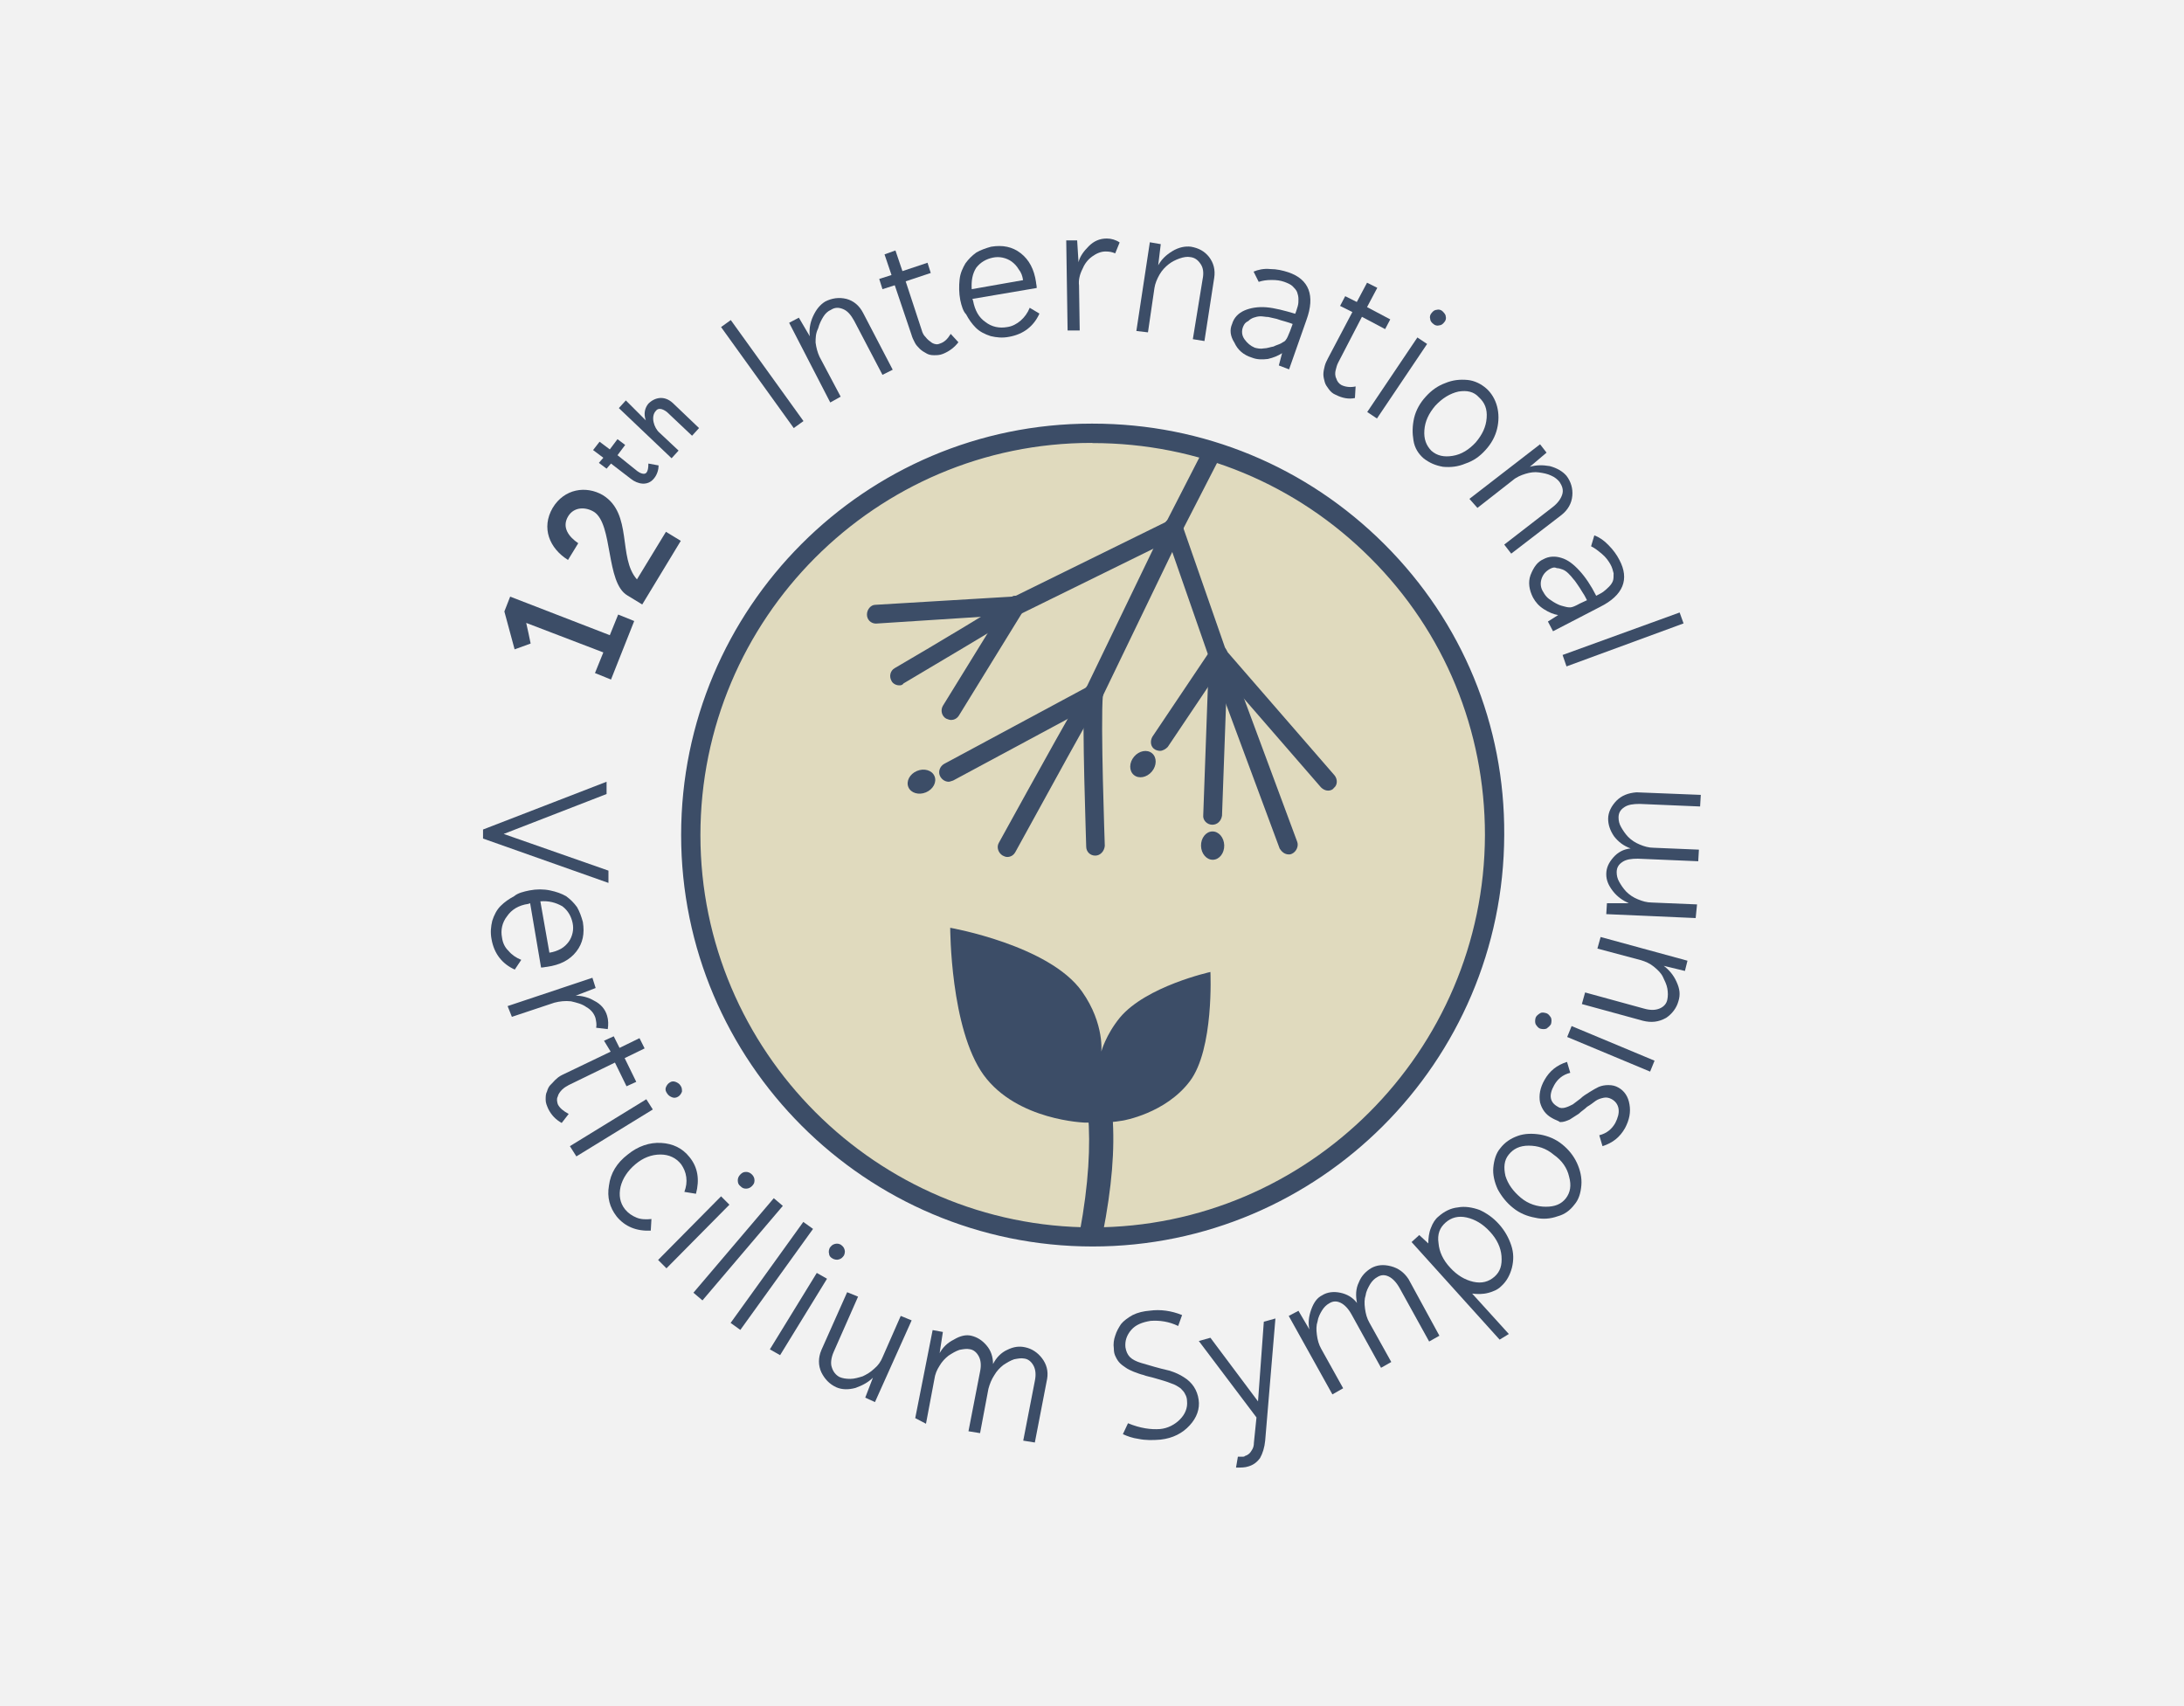 <?xml version="1.0" encoding="UTF-8"?> <svg xmlns="http://www.w3.org/2000/svg" xmlns:xlink="http://www.w3.org/1999/xlink" version="1.1" id="Layer_1" x="0px" y="0px" viewBox="0 0 1280 1000" style="enable-background:new 0 0 1280 1000;" xml:space="preserve"> <style type="text/css"> .st0{fill:#F2F2F2;} .st1{fill:#3C4D67;} .st2{fill:#E0DABE;} </style> <rect x="0" y="0" class="st0" width="1280" height="1000"></rect> <g> <g> <path class="st1" d="M371.7,364l-13.6,34.3l-9.4-3.8l4.9-12.1l-45.2-17.3c0.8,3.8,1.9,8.3,2.6,12.1l-9.4,3.4l-6-22.2l3.4-8.7 l58.4,22.6l4.9-12.1L371.7,364z"></path> <path class="st1" d="M338.9,318.4l-6,9.8c-10.9-6.8-15.8-18.8-9-30.5c6.8-11.3,19.6-13.2,29.4-7.5c17.7,10.9,8.7,36.6,20,49.4 l17-27.9l8.7,5.3l-22.6,37.3l-8.7-5.3c-12.8-7.5-8.3-41.8-19.6-49c-4.9-3-11.7-3-15.1,2.6C329.1,309,333.3,314.6,338.9,318.4z"></path> <path class="st1" d="M358.1,271.7l-2.6,3l-4.5-3.4l2.6-3l-6-4.5l3.8-4.9l6,4.5l4.5-6l4.5,3.4l-4.5,6l11.7,9.4 c1.5,1.1,4.1,2.3,5.3,0.8c0.8-1.1,1.1-2.6,1.1-5.3l6,1.1c0,2.3-0.8,5.3-2.6,7.5c-3.8,4.9-9.8,3.4-13.6,0.4L358.1,271.7z"></path> <path class="st1" d="M378.5,246.4c-1.5-4.1-0.4-7.5,1.5-9.8c3.8-3.8,9.4-4.9,14.3-0.4l15.4,14.7l-4.1,4.5l-14.7-13.9 c-3-2.3-5.3-2.3-6.4-0.8c-3.4,3.4-1.1,10.2,1.9,12.8l11.3,10.6l-4.1,4.5l-30.9-29.4l4.1-4.5L378.5,246.4z"></path> <path class="st1" d="M465.2,250.9l-42.6-59.2l5.7-4.1l42.6,59.2L465.2,250.9z"></path> <path class="st1" d="M486.6,235.9l-24.1-46.7l5.7-3l6.4,10.9c-0.4-3.8,0-7.5,1.9-11.7c1.9-4.1,4.1-6.8,7.2-8.7 c3.8-1.9,7.9-2.6,12.4-1.5c4.1,1.1,7.5,3.8,9.8,8.3l17.3,33.2l-6,3L500.6,188c-1.9-3.4-3.8-5.7-6.4-6.8c-2.6-1.1-4.9-1.1-7.2,0.4 c-1.9,0.8-3.4,2.3-4.5,4.1s-2.3,4.1-3,6.8c-1.5,3-1.5,5.7-1.5,8.3c0.4,3,1.1,5.7,2.3,8.3l12.4,23.4L486.6,235.9z"></path> <path class="st1" d="M517.2,169.5l-1.9-6l7.2-2.3l-4.1-12.1l6.4-2.3l4.1,12.1l14.7-4.9l1.9,6l-14.7,4.9l9.4,28.6 c0.4,1.5,1.1,3,2.3,4.1c1.1,1.5,2.3,2.3,3.8,3.4c1.5,0.8,3,1.1,4.5,0.4c2.6-0.8,4.5-2.6,6.4-5.7l4.5,4.9c-2.3,3-5.3,5.3-9,6.8 c-1.9,0.8-3.8,0.8-5.3,0.8c-1.9,0-3.4-0.4-4.5-1.1c-1.5-0.8-2.6-1.5-3.8-2.6c-1.1-1.1-2.3-2.3-3-3.8c-0.8-1.5-1.5-3-1.9-4.5 l-9.8-29L517.2,169.5z"></path> <path class="st1" d="M562.8,175.9c-0.8-4.1-0.8-8.3-0.4-12.1c0.4-3.8,1.9-6.8,3.4-9.4c1.9-2.6,3.8-4.5,6.4-6.4 c2.6-1.5,5.7-2.6,8.7-3.4c6.8-1.1,12.4,0,17.3,3.8c4.9,3.8,7.9,9.4,9,17c0,0.8,0.4,1.9,0.4,3.4l-37.7,6.4l0.4,1.1 c1.1,5.7,3.4,9.8,7.2,12.4c3.8,3,8.3,3.8,12.8,3c3-0.4,5.7-1.9,7.9-3.8s4.1-4.5,5.3-7.5l5.7,3.4c-3.4,7.5-9.4,12.1-17.7,13.6 c-4.1,0.8-7.5,0.4-10.9-0.4c-3.4-1.1-6.4-2.6-8.7-4.9c-2.3-2.3-4.1-4.9-5.7-7.9C564.6,182.7,563.5,179.3,562.8,175.9z M569.5,169.5l30.1-5.3c-0.4-2.6-1.1-4.5-2.6-6.4c-1.1-1.9-2.6-3.4-4.1-4.5s-3.4-1.9-5.3-2.3s-3.8-0.4-5.7,0 c-3.8,0.8-7.2,2.6-9.8,6C569.9,160.5,569.2,164.6,569.5,169.5z"></path> <path class="st1" d="M625.7,193.7l-0.8-52.8h6.4l0.8,12.8c0.8-3.4,3-6.4,6-9.4c3-3,6.4-4.5,10.6-4.5c2.6,0,5.3,0.8,7.5,2.3 l-2.6,6.4c-1.9-0.8-3.4-1.1-5.7-1.1c-2.6,0-5.3,1.1-7.9,3c-2.6,1.9-4.5,4.5-5.7,7.5c-1.5,3-2.3,6.4-1.9,9.4l0.4,26.4H625.7z"></path> <path class="st1" d="M666,194l7.9-52l6.4,1.1l-1.5,12.4c1.9-3.4,4.5-6,8.3-8.3c3.8-2.3,7.5-3,10.9-2.6c4.5,0.8,7.9,2.6,10.6,6 c2.6,3.4,3.8,7.5,3,12.4l-5.7,36.9l-6.8-1.1l5.7-35c0.8-3.8,0.4-6.8-1.1-9c-1.5-2.3-3.4-3.8-6-4.1c-1.9-0.4-4.1,0-6.4,0.8 s-4.5,1.9-6.4,3.4c-1.9,1.5-3.8,3.4-5.3,6c-1.5,2.6-2.6,5.3-3,7.9l-3.8,26L666,194z"></path> <path class="st1" d="M722.1,189.9c1.1-3.8,3.8-6.4,7.2-7.9c3.4-1.5,7.9-2.3,12.8-1.9c4.9,0.4,10.6,1.9,17,3.8 c0.8-1.9,1.1-3.4,1.5-4.5c0.4-1.5,0.4-2.6,0.4-4.1c0-1.5-0.4-3-0.8-4.1c-0.4-1.1-1.5-2.3-2.6-3.4c-1.1-1.1-3-1.9-4.9-2.6 c-2.3-0.8-4.5-1.1-7.5-1.1s-5.3,0.4-7.5,1.1l-3-6c2.6-1.1,6-1.9,9.8-1.5c3.8,0,7.2,0.8,10.6,1.9c12.1,4.1,15.8,13.6,10.6,27.9 l-10.2,29l-6-2.3l1.9-7.2c-2.3,1.5-4.9,2.6-8.3,3.4c-3.4,0.4-6.4,0.4-9.4-0.8c-4.9-1.5-8.3-4.5-10.2-8.7 C721,197,720.6,193.3,722.1,189.9z M728.6,191.4c-1.1,2.6-0.8,5.3,0.8,7.5s3.4,3.8,6,4.9c1.5,0.4,3.4,0.8,5.3,0.4 c1.9,0,3.8-0.8,5.7-1.1c1.5-0.8,3-1.1,4.5-1.9c1.1-0.8,2.3-1.1,2.6-1.9c0.8-0.8,1.5-2.6,2.6-5.3l1.5-4.1c-1.9-0.8-3.4-1.1-4.5-1.5 c-1.5-0.4-3-0.8-4.9-1.5c-1.9-0.4-3.4-0.8-4.9-1.1c-1.5,0-3-0.4-4.5-0.4c-1.5,0-3,0.4-4.1,0.8c-1.1,0.4-2.3,1.1-3,1.9 C729.7,189.1,729.3,189.9,728.6,191.4z"></path> <path class="st1" d="M785.4,179.3l3-5.7l6.8,3.4l6-11.3l6,3l-6,11.3l13.6,7.2l-3,5.7l-13.6-7.2l-13.9,26.8c-0.8,1.5-1.1,3-1.5,4.5 c-0.4,1.5-0.4,3.4,0.4,4.9c0.4,1.5,1.5,3,3,3.8c2.3,1.1,5.3,1.5,8.3,0.8l-0.4,6.8c-3.8,0.8-7.5,0-11.3-1.9c-1.9-0.8-3-1.9-4.1-3.4 s-1.9-2.6-2.3-4.1c-0.4-1.5-0.8-3-0.8-4.5c0-1.5,0.4-3.4,0.8-4.9c0.4-1.5,1.1-3,1.9-4.5l14.3-27.1L785.4,179.3z"></path> <path class="st1" d="M801.3,241.5l29.4-43.7l5.7,3.8l-29.4,43.7L801.3,241.5z M838.2,186.9c-0.4-1.1,0-2.6,0.8-3.4 c0.8-1.1,1.9-1.9,3-1.9c1.1-0.4,2.6,0,3.4,0.8c0.8,0.8,1.9,1.9,1.9,3c0.4,1.1,0,2.6-0.8,3.4c-0.8,1.1-1.9,1.9-3,1.9 c-1.1,0.4-2.6,0-3.4-0.8C839,189.1,838.2,188,838.2,186.9z"></path> <path class="st1" d="M828.8,244.9c1.1-4.5,3.4-8.7,6.8-12.4c3.4-3.8,7.2-6.4,11.3-7.9c4.5-1.9,8.7-2.3,13.2-1.9 c4.1,0.4,7.9,2.3,10.9,4.9c3,2.6,5.3,6.4,6.4,10.6s1.1,8.7,0,13.2s-3.4,8.7-6.8,12.4c-3.4,3.8-7.2,6.4-11.7,7.9 c-4.5,1.9-8.7,2.3-13.2,1.9c-4.5-0.8-7.9-2.3-11.3-4.9c-3-2.6-5.3-6-6-10.6C827.7,253.9,827.7,249.8,828.8,244.9z M854.8,229.5 c-4.9,1.1-9.4,3.8-13.6,8.3c-3.8,4.5-6,9-6.4,14.3c-0.4,5.3,1.1,9,4.1,12.1c3.4,3,7.5,3.8,12.4,3c5.3-0.8,9.8-3.8,13.6-7.9 c3.8-4.5,6-9,6.4-14.3c0.4-5.3-1.1-9-4.5-12.1C863.8,229.5,859.7,228.7,854.8,229.5z"></path> <path class="st1" d="M861.2,292.4l41.4-32l3.8,4.9l-9.8,8.3c3.8-1.1,7.5-1.1,11.7-0.4c4.1,1.1,7.5,3,9.8,5.7 c2.6,3.4,3.8,7.5,3.4,11.7c-0.4,4.5-2.6,8.3-6.4,11.3l-29.4,22.6l-4.1-5.3l28.3-21.9c3-2.3,4.9-4.9,5.7-7.5s0-4.9-1.5-7.2 c-1.1-1.5-3-3-4.9-3.8c-2.3-1.1-4.5-1.5-7.2-1.9c-2.6-0.4-5.3,0-7.9,0.8c-2.6,0.8-5.3,1.9-7.5,3.8l-20.7,16.2L861.2,292.4z"></path> <path class="st1" d="M904.5,327.8c3.4-1.9,7.2-1.9,10.6-0.8c3.8,1.1,7.2,3.8,10.6,7.5s6.8,8.7,9.8,14.7c1.5-0.8,3-1.5,4.1-2.3 c1.1-0.8,2.3-1.9,3.4-3c1.1-1.1,1.9-2.3,2.3-3.4s0.4-2.6,0.4-4.5c-0.4-1.5-0.8-3.4-1.9-5.3c-1.1-1.9-2.6-4.1-4.9-6 c-2.3-1.9-4.1-3.4-6.4-4.5l1.9-6.4c3,1.1,5.7,3,8.3,5.7c2.6,2.6,4.9,5.7,6.4,8.7c6,11.3,2.3,20.7-11.3,27.5L910.2,370l-3-5.7 l6-3.8c-2.6-0.4-5.3-1.5-8.3-3.4c-3-1.9-4.9-4.1-6.4-6.8c-2.3-4.5-3-9-1.5-13.2C898.9,332.3,901.1,329.3,904.5,327.8z M908.3,333.5c-2.6,1.5-4.1,3.4-4.9,6c-0.8,2.6-0.4,5.3,1.1,7.5c0.8,1.5,1.9,3,3.4,4.1s3.4,2.3,4.9,3c1.5,0.8,3,1.1,4.5,1.5 s2.3,0.4,3,0.4c1.1,0,3-0.8,5.7-2.3l4.1-1.9c-0.8-1.5-1.5-3-2.3-4.1c-0.8-1.1-1.5-2.6-2.6-4.1c-1.1-1.5-1.9-3-3-4.1 c-0.8-1.1-1.9-2.3-3-3.4c-1.1-1.1-2.3-1.9-3.4-2.3c-1.1-0.4-2.3-0.8-3.4-0.8C910.9,332.3,909.8,332.7,908.3,333.5z"></path> <path class="st1" d="M915.8,383.9l68.6-24.9l2.3,6.4l-68.6,25.2L915.8,383.9z"></path> </g> <g> <path class="st1" d="M355.5,458.2v7.2l-60.3,23.4l61.4,21.5v7.2l-73.5-26v-5.3L355.5,458.2z"></path> <path class="st1" d="M310.3,521.9c4.1-0.8,8.3-0.8,12.1,0c3.8,0.8,6.8,1.9,9.4,3.4c2.6,1.9,4.5,3.8,6.4,6.4 c1.5,2.6,2.6,5.7,3.4,8.7c1.1,6.8,0,12.4-3.8,17.3c-3.8,4.9-9.4,7.9-17.3,9c-0.8,0-1.9,0.4-3.4,0.4l-6.4-37.7l-1.1,0.4 c-5.7,0.8-9.8,3.4-12.4,7.2c-3,3.8-3.8,8.3-3,12.4c0.4,3,1.5,5.7,3.8,7.9c1.9,2.3,4.5,4.1,7.5,5.3l-3.8,5.7 c-7.5-3.4-12.1-9.4-13.6-17.7c-0.8-4.1-0.4-7.5,0.4-10.9c1.1-3.4,2.6-6.4,4.9-8.7c2.3-2.3,4.9-4.1,7.9-5.7 C303.5,523.4,306.9,522.6,310.3,521.9z M316.7,528.3l5.3,30.1c2.6-0.4,4.5-1.1,6.8-2.3c1.9-1.1,3.4-2.6,4.5-4.1 c1.1-1.5,1.9-3.4,2.3-5.3s0.4-3.8,0-5.7c-0.8-3.8-2.6-7.2-6-9.8C325.7,529,321.6,527.9,316.7,528.3z"></path> <path class="st1" d="M297.5,589.7l49.7-16.6l1.9,6l-11.7,4.5c3.4,0,7.2,0.8,10.9,3c3.8,1.9,6.4,4.9,7.5,8.7 c0.8,2.6,0.8,5.3,0.4,7.9l-6.8-0.8c0.4-1.9,0-3.8-0.4-5.7c-0.8-2.6-2.6-4.9-5.3-6.4c-2.6-1.9-5.7-2.6-9-3.4 c-3.4-0.4-6.8,0-9.8,0.8l-24.9,8.3L297.5,589.7z"></path> <path class="st1" d="M354,610l5.7-2.6l3.4,6.8l11.7-5.7l3,6l-11.7,5.7l6.8,13.9l-5.7,2.6l-6.8-13.9L333.3,636 c-1.5,0.8-2.6,1.5-3.8,2.6c-1.1,1.1-2.3,2.6-2.6,4.1c-0.8,1.5-0.4,3,0,4.5c1.1,2.3,3.4,4.1,6.4,5.7l-4.1,5.3 c-3.4-1.9-6-4.5-7.9-8.3c-0.8-1.9-1.5-3.4-1.5-5.3s0-3.4,0.8-4.9c0.4-1.5,1.1-3,2.3-4.1s2.3-2.6,3.4-3.4c1.1-1.1,2.6-1.9,4.1-2.6 l27.5-13.2L354,610z"></path> <path class="st1" d="M334,671.8l44.8-27.5l3.8,6l-44.8,27.5L334,671.8z M390.2,637.5c0.4-1.1,1.1-2.3,2.3-3 c1.1-0.8,2.3-0.8,3.4-0.4c1.1,0.4,2.3,1.1,3,2.3c0.8,1.1,0.8,2.3,0.8,3.4c-0.4,1.1-1.1,2.3-2.3,3s-2.3,0.8-3.4,0.4 c-1.1-0.4-2.3-1.1-3-2.3C390.2,639.8,389.8,638.7,390.2,637.5z"></path> <path class="st1" d="M367.9,676.7c6-4.9,12.8-7.2,19.6-6.8c6.8,0.4,12.4,3,16.6,8.3c4.9,6,6,13.2,3.8,21.5l-6.8-1.1 c1.1-3,1.5-5.7,1.1-8.7c-0.4-3-1.5-5.3-3-7.5c-3-3.8-7.2-5.7-12.1-5.7c-5.3,0-10.2,1.9-14.7,5.7c-4.5,3.8-7.5,8.3-8.7,13.2 c-1.1,4.9-0.4,9.4,2.6,13.2c1.9,2.3,4.1,3.8,6.8,4.9c2.6,1.1,5.7,1.1,8.7,0.8l-0.4,6.8c-8.3,0.4-15.1-2.3-20-8.3 c-4.1-5.3-5.7-11.3-4.5-18.1C357.8,687.7,361.5,681.6,367.9,676.7z"></path> <path class="st1" d="M385.7,738.5l36.9-37.3l4.9,4.9l-36.9,37.3L385.7,738.5z M432.4,691.8c0-1.1,0.4-2.3,1.5-3.4 c1.1-1.1,1.9-1.5,3.4-1.5c1.1,0,2.3,0.4,3.4,1.5c0.8,0.8,1.5,1.9,1.5,3.4c0,1.5-0.4,2.3-1.5,3.4c-0.8,0.8-1.9,1.5-3.4,1.5 c-1.5,0-2.3-0.4-3.4-1.5C432.8,694.4,432.4,693.3,432.4,691.8z"></path> <path class="st1" d="M406.4,757.7l47.1-55.4l5.3,4.5l-47.1,55.4L406.4,757.7z"></path> <path class="st1" d="M428.2,775.4l42.6-59.2l5.7,4.1l-42.6,59.2L428.2,775.4z"></path> <path class="st1" d="M451.2,790.9l27.5-44.8l6,3.4l-27.5,44.8L451.2,790.9z M485.9,734.8c-0.4-1.1,0-2.6,0.4-3.4 c0.8-1.1,1.5-1.9,3-2.3c1.5-0.4,2.6,0,3.4,0.4c1.1,0.8,1.9,1.5,2.3,3c0.4,1.1,0,2.6-0.4,3.4c-0.8,1.1-1.5,1.9-3,2.3 c-1.1,0.4-2.6,0-3.4-0.4C486.6,737,485.9,735.9,485.9,734.8z"></path> <path class="st1" d="M481.4,791.3l15.1-33.9l6.4,2.6l-14.3,32.4c-1.5,3.4-1.9,6.8-1.1,9c0.8,2.6,2.3,4.5,4.5,5.7 c1.9,0.8,3.8,1.1,6.4,1.1c2.3,0,4.9-0.8,7.2-1.5c2.3-1.1,4.5-2.3,6.8-4.5c2.3-1.9,3.8-4.1,4.9-6.8l10.6-24.1l6.4,2.6l-21.5,47.9 l-5.7-2.6l4.5-11.7c-2.6,2.6-6,4.5-10.2,6c-4.1,1.1-7.9,1.1-11.3-0.4c-4.1-1.9-6.8-4.9-8.7-8.7 C479.5,800.3,479.5,795.8,481.4,791.3z"></path> <path class="st1" d="M536.4,831.2l10.2-51.6l6,1.1l-1.9,12.4c1.9-3.4,4.5-6,8.3-7.9c3.8-2.3,7.2-3,10.2-2.3c3.4,0.8,6.4,2.6,9,5.7 c2.6,3,3.8,6.8,3.8,10.9c1.9-3.8,4.9-6.8,8.3-8.3c3.8-1.9,7.2-2.3,10.6-1.5c3.8,0.8,7.2,3,9.8,6.4c2.6,3.4,3.8,7.5,3,12.1 l-7.2,37.3l-6.8-1.1l6.8-35c0.8-3.8,0.4-6.8-0.8-9s-3-3.8-5.3-4.1c-1.9-0.4-3.8,0-6,0.4c-2.3,0.8-4.1,1.9-6.4,3.4 c-1.9,1.5-3.8,3.4-5.3,6c-1.5,2.3-2.6,4.9-3.4,7.9l-4.9,26l-6.8-1.1l6.8-35c0.8-3.8,0.4-6.8-0.8-9s-3-3.8-5.3-4.1 c-1.9-0.4-3.8,0-6,0.4c-2.3,0.8-4.1,1.9-6.4,3.4c-1.9,1.5-3.8,3.4-5.3,6c-1.5,2.3-2.6,4.9-3,7.9l-4.9,26L536.4,831.2z"></path> <path class="st1" d="M658.1,840.6l3-6.4c7.2,3,13.6,3.8,18.8,3.4c4.5-0.4,8.7-2.6,11.7-5.7c3-3,4.5-6.8,4.1-10.6 c0-1.5-0.4-3-1.1-4.1c-0.4-1.1-1.5-2.3-2.6-3.4c-1.5-1.1-3.4-2.3-5.7-3c-2.6-1.1-5.7-1.9-9.4-3c-2.6-0.8-4.9-1.1-6.8-1.9 c-1.9-0.4-3.4-1.1-5.7-1.9c-1.9-0.8-3.4-1.5-4.5-2.3c-1.1-0.8-2.3-1.5-3.4-2.6c-1.1-1.1-1.9-2.3-2.6-3.8c-0.8-1.5-1.1-3-1.1-4.9 c-0.4-2.6,0-5.3,0.8-7.5c0.8-2.6,1.9-4.5,3.4-6.8c1.5-1.9,4.1-3.8,6.8-5.3c3-1.5,6.4-2.3,10.2-2.6c6-0.8,12.4,0,18.8,2.6l-2.3,6.4 c-5.3-2.6-10.9-3.4-16.2-3c-4.9,0.8-8.7,2.3-11.3,5.3c-2.6,3-3.8,6.4-3.4,10.2c0.4,2.3,1.1,4.1,2.6,5.7c1.5,1.5,3.8,2.6,6.4,3.4 c2.6,0.8,5.3,1.5,7.9,2.3c2.6,0.8,5.7,1.5,9,2.3c3.4,1.1,6,2.3,8.3,3.8c4.9,3,7.9,7.5,8.7,13.2c0.8,5.3-1.1,10.6-5.3,15.1 c-4.1,4.5-9.8,7.5-17,8.3c-4.5,0.4-9,0.4-12.8-0.4C663.7,842.9,660.7,841.8,658.1,840.6z"></path> <path class="st1" d="M724.4,860.2l1.1-6.4c0.4,0,0.8,0,1.1,0s0.8,0,1.1,0s0.4,0,0.8,0c0.4,0,0.8,0,1.1-0.4c1.5-0.4,3-1.5,3.8-3 c1.1-1.5,1.5-3,1.5-4.9l1.5-14.7L702.6,786l6.8-1.9l27.9,37.3l3.4-46.7l6.8-1.9l-6,71.6c-0.4,4.1-1.5,7.5-3,10.2 c-1.9,2.6-4.1,4.1-6.8,4.9C729.7,860.2,727.4,860.2,724.4,860.2z"></path> <path class="st1" d="M780.9,817.3l-25.6-46l5.7-3l6.4,10.9c-0.8-3.8-0.4-7.5,1.1-11.7c1.5-4.1,3.4-6.8,6.4-8.3 c3-1.9,6.8-2.3,10.6-1.5c3.8,0.8,7.2,2.6,9.8,6c-0.8-4.1-0.8-8.3,1.1-12.1c1.5-3.8,4.1-6.4,7.2-8.3c3.4-1.9,7.2-2.3,11.7-1.1 c4.1,1.1,7.5,3.4,10.2,7.5l18.1,33.2l-6,3.4l-17.3-31.3c-1.9-3.4-4.1-5.7-6.4-6.8c-2.3-1.1-4.5-1.1-6.8,0.4 c-1.5,0.8-3,2.3-4.1,4.1c-1.1,1.9-2.3,4.1-2.6,6.4c-0.8,2.3-0.8,4.9-0.4,7.9c0.4,3,1.1,5.7,2.6,8.3l12.8,23l-6,3.4l-17.3-31.3 c-1.9-3.4-4.1-5.7-6.4-6.8c-2.3-1.1-4.5-1.1-6.8,0.4c-1.5,0.8-3,2.3-4.1,4.1s-2.3,4.1-2.6,6.4c-0.8,2.3-0.8,4.9-0.4,7.9 c0.4,3,1.1,5.7,2.6,8.3l12.8,23L780.9,817.3z"></path> <path class="st1" d="M878.9,785.2L827.3,728l4.5-4.1l5.3,4.9c0-3,0.4-6.4,1.5-9c1.1-3,2.6-5.3,4.5-6.8c3.4-3,7.2-4.9,11.3-5.3 c4.1-0.8,8.7,0,12.8,1.5c4.1,1.9,7.9,4.5,11.3,8.3c3.4,3.8,5.7,7.9,7.2,12.4c1.5,4.5,1.5,8.7,0.4,13.2c-1.1,4.1-3,7.9-6.4,10.9 c-1.9,1.9-4.5,3-7.5,3.8c-3,0.8-6.4,0.8-9.4,0.4l21.5,23.7L878.9,785.2z M849.9,743c4.1,4.5,8.7,7.2,13.6,8.3c4.9,1.1,9,0,12.4-3 c3.4-3,4.5-6.8,4.1-12.1c-0.4-4.9-2.6-9.8-6.8-14.3c-4.1-4.5-8.7-7.2-13.6-8.3c-4.9-1.1-9,0-12.4,3c-3.4,3-4.9,6.8-4.1,12.1 C843.5,733.6,845.7,738.5,849.9,743z"></path> <path class="st1" d="M899.6,713.7c-4.5-0.8-9-2.6-12.8-5.7c-3.8-3-6.8-6.8-9-10.9c-1.9-4.1-3-8.7-2.6-12.8s1.5-8.3,4.1-11.3 c2.6-3.4,6-5.7,10.2-7.2c4.1-1.5,8.7-1.5,13.2-0.8c4.5,0.8,9,2.6,12.8,5.7c3.8,3,6.8,6.8,8.7,10.9s3,8.7,2.6,13.2 c-0.4,4.5-1.5,8.3-4.1,11.3c-2.6,3.4-5.7,5.7-9.8,6.8C908.7,714.4,904.1,714.8,899.6,713.7z M882.3,689.2c1.5,4.9,4.5,9,9,12.8 c4.5,3.8,9.8,5.3,14.7,5.3c5.3,0,9-1.5,11.7-4.9c2.6-3.4,3.4-7.5,1.9-12.8c-1.1-4.9-4.1-9.4-9-12.8c-4.5-3.8-9.4-5.3-14.7-5.3 c-5.3,0-9,1.9-11.7,5.3C881.5,680.1,881.2,684.3,882.3,689.2z"></path> <path class="st1" d="M909.4,655.2c-3.4-1.9-5.7-4.9-6.8-9c-0.8-4.1,0-8.7,2.6-13.2c3-5.3,7.2-8.7,13.2-10.6l1.9,6.4 c-4.5,1.1-7.5,3.8-9.4,7.2c-3.4,6-2.6,10.2,2.3,12.8c1.1,0.8,2.6,0.8,4.1,0.4c1.5-0.4,3-1.1,4.5-1.9c1.5-1.1,3-2.3,4.5-3.4 c1.5-1.5,3.4-2.6,5.3-3.8s3.8-2.3,5.3-3c1.9-0.8,3.8-1.1,5.7-1.1c2.3,0,4.1,0.4,6,1.5c3.4,1.9,5.7,5.3,6.4,9.8 c0.8,4.5,0,9-2.6,13.9c-3,5.3-7.2,8.7-13.2,10.6l-1.9-6.4c4.5-1.1,7.5-3.8,9.4-7.2c1.5-3,2.3-5.7,1.9-8.3s-1.9-4.5-4.1-5.7 c-1.5-0.8-3-1.1-4.5-0.8s-3.4,0.8-4.9,1.9c-1.5,1.1-3,2.3-4.9,3.4c-1.5,1.5-3.4,2.6-4.9,4.1c-1.9,1.1-3.4,2.3-5.3,3.4 c-1.9,0.8-3.4,1.5-5.7,1.5C913.2,656.8,911.3,656.4,909.4,655.2z"></path> <path class="st1" d="M906.4,602.9c-1.1,0.4-2.3,0.4-3.8,0c-1.1-0.4-1.9-1.5-2.6-2.6c-0.4-1.1-0.4-2.3,0-3.8 c0.4-1.1,1.5-1.9,2.6-2.6s2.3-0.4,3.8,0c1.1,0.4,1.9,1.5,2.6,2.6c0.4,1.1,0.4,2.3,0,3.8C908.3,601.4,907.5,602.1,906.4,602.9z M967.1,628.1l-48.6-20.3l2.6-6.4l48.6,20.3L967.1,628.1z"></path> <path class="st1" d="M962.9,598.3l-35.8-9.8l1.9-6.8l34.3,9.4c3.8,1.1,6.8,1.1,9.4,0c2.6-1.1,4.1-3,4.5-5.3c0.4-1.9,0.4-4.1,0-6.4 c-0.4-2.3-1.5-4.5-2.6-6.8c-1.1-2.3-3-4.1-5.3-6c-2.3-1.9-4.9-3-7.5-3.8l-25.6-6.8l1.9-6.8l50.9,13.9l-1.5,6l-12.4-3 c3,2.3,5.7,5.3,7.5,9.4c1.9,4.1,2.3,7.5,1.1,11.3c-1.1,4.1-3.8,7.5-7.2,9.8C972,599.1,967.8,599.5,962.9,598.3z"></path> <path class="st1" d="M993.8,538.1l-52.4-2.3l0.4-6.4h12.8c-3.4-1.5-6.8-3.8-9.4-7.2c-2.6-3.4-3.8-6.4-3.8-9.8 c0-3.8,1.5-6.8,4.1-9.8c2.6-3,6-4.9,10.2-5.3c-4.1-1.5-7.2-3.8-9.8-7.2c-2.3-3.4-3.4-6.8-3.4-10.2c0-3.8,1.9-7.5,4.9-10.6 c3-3,6.8-4.5,11.7-4.9l37.7,1.5l-0.4,6.8l-35.4-1.5c-3.8,0-6.8,0.4-9,1.9c-2.3,1.5-3.4,3.4-3.4,6c0,1.9,0.4,3.8,1.5,5.7 c1.1,1.9,2.3,3.8,4.1,5.7c1.9,1.9,4.1,3.4,6.8,4.5c2.6,1.1,5.3,1.9,8.3,1.9l26.4,1.1l-0.4,6.8l-35.4-1.5c-3.8,0-6.8,0.4-9,1.9 c-2.3,1.5-3.4,3.4-3.4,6c0,1.9,0.4,3.8,1.5,5.7c1.1,1.9,2.3,3.8,4.1,5.7c1.9,1.9,4.1,3.4,6.8,4.5c2.6,1.1,5.3,1.9,8.3,1.9 l26.4,1.1L993.8,538.1z"></path> </g> <g> <circle class="st2" cx="640.4" cy="489.4" r="235.5"></circle> <path class="st1" d="M658.1,656.8c0,0,24.9-4.1,39.2-23c14.3-18.8,12.1-64.1,12.1-64.1s-37.7,8.3-53.1,26.8 c-8.3,10.2-10.9,20-10.9,20c0,1.1,2.3-16.2-11.3-35.4c-19.2-27.1-77.2-37.3-77.2-37.3s0,59.2,19.6,86.3 c19.6,26.8,59.5,27.9,59.5,27.9s5.7,0,10.6,0C651.7,657.9,658.1,656.8,658.1,656.8z"></path> <path class="st1" d="M632.8,722.3c5.3-28.6,6.4-50.9,4.9-69.3l14.3,0.8c1.5,20-0.4,42.2-5.7,69.3L632.8,722.3z"></path> <path class="st1" d="M687.9,315c-0.8,0-1.5-0.4-2.6-0.8c-2.6-1.5-3.8-4.5-2.3-7.2l22.6-44.1c1.5-2.6,4.5-3.8,7.2-2.3 c2.6,1.5,3.8,4.5,2.3,7.2L692.4,312C692,313.9,690.1,315,687.9,315z"></path> <path class="st1" d="M713.9,389.2c-2.3,0-4.5-1.5-5.3-3.8l-26-74.6c-1.1-3,0.4-6,3.4-6.8c3-1.1,6,0.4,6.8,3.4l26,74.6 c1.1,3-0.4,6-3.4,6.8C715,389.2,714.2,389.2,713.9,389.2z"></path> <path class="st1" d="M640.8,412.2c-0.8,0-1.5,0-2.3-0.4c-2.6-1.1-3.8-4.5-2.6-7.2l47.1-97.6c1.1-2.6,4.5-3.8,7.2-2.6 c2.6,1.1,3.8,4.5,2.6,7.2l-47.1,97.6C644.5,411.1,642.6,412.2,640.8,412.2z"></path> <path class="st1" d="M641.9,501.5c-3,0-5.3-2.3-5.3-5.3c0-3-2.6-73.1-1.1-90.1c0.4-3,3-5.3,6-4.9s5.3,3,4.9,6 c-1.5,16.2,1.1,87.8,1.1,88.6C647.2,498.9,644.9,501.5,641.9,501.5L641.9,501.5z"></path> <path class="st1" d="M590.3,502.3c-0.8,0-1.9-0.4-2.6-0.8c-2.6-1.5-3.8-4.9-2.3-7.5c22.2-40.3,49-88.6,51.2-91.2 c1.9-2.3,5.3-2.3,7.5-0.4c2.3,1.9,2.3,5.3,0.8,7.5c-3,4.1-31.3,55.8-49.7,89.3C594,501.5,592.1,502.3,590.3,502.3z"></path> <path class="st1" d="M556,458.2c-1.9,0-3.8-1.1-4.9-3c-1.5-2.6-0.4-6,2.3-7.5l84.8-45.6c2.6-1.5,6-0.4,7.5,2.3s0.4,6-2.3,7.5 l-84.8,45.6C557.5,457.8,556.7,458.2,556,458.2z"></path> <path class="st1" d="M595.2,360.6c-1.9,0-3.8-1.1-4.9-3c-1.5-2.6-0.4-6,2.6-7.2l92.7-45.6c2.6-1.5,6-0.4,7.2,2.6 c1.5,2.6,0.4,6-2.6,7.2l-92.7,45.6C596.7,360.2,595.9,360.6,595.2,360.6z"></path> <path class="st1" d="M527,401.7c-1.9,0-3.8-1.1-4.5-2.6c-1.5-2.6-0.8-6,1.9-7.5c24.5-14.3,64.4-38.1,67.4-41.1 c2.3-1.9,5.7-1.5,7.5,0.8c1.9,2.3,1.5,5.7-0.8,7.5c-4.5,3.8-58.4,35.4-69,41.8C528.8,401.7,527.7,401.7,527,401.7z"></path> <path class="st1" d="M513.4,365.5c-3,0-5.3-2.3-5.3-5.3s2.3-5.7,4.9-5.7l81.8-4.9c3,0,5.7,2.3,5.7,4.9c0,3-2.3,5.7-4.9,5.7 L513.4,365.5C513.8,365.5,513.4,365.5,513.4,365.5z"></path> <path class="st1" d="M557.5,422c-1.1,0-1.9-0.4-3-0.8c-2.6-1.5-3.4-4.9-1.9-7.5l38.1-61.8c1.5-2.6,4.9-3.4,7.5-1.9 c2.6,1.5,3.4,4.9,1.9,7.5L562,419.4C560.9,421.2,559,422,557.5,422z"></path> <path class="st1" d="M778.3,463.4c-1.5,0-3-0.8-4.1-1.9l-64.4-74.2c-1.9-2.3-1.9-5.7,0.4-7.5c2.3-1.9,5.7-1.9,7.5,0.4l64.4,74.2 c1.9,2.3,1.9,5.7-0.4,7.5C780.9,463.1,779.4,463.4,778.3,463.4z"></path> <path class="st1" d="M755.3,500.8c-2.3,0-4.1-1.5-5.3-3.4l-41.4-111.5c-1.1-2.6,0.4-6,3-7.2c2.6-1.1,6,0.4,7.2,3l41.4,111.5 c1.1,2.6-0.4,6-3,7.2C756.4,500.8,756.1,500.8,755.3,500.8z"></path> <path class="st1" d="M710.5,483.4L710.5,483.4c-3,0-5.7-2.6-5.3-5.7l3.4-94.2c0-3,2.6-5.3,5.7-5.3c3,0,5.3,2.6,5.3,5.7l-3.4,94.2 C715.7,481.2,713.5,483.4,710.5,483.4z"></path> <path class="st1" d="M679.9,440.1c-1.1,0-2.3-0.4-3-0.8c-2.6-1.5-3-4.9-1.5-7.5l33.9-50.5c1.5-2.6,4.9-3,7.5-1.5 c2.6,1.5,3,4.9,1.5,7.5l-33.9,50.5C683.3,439,681.4,440.1,679.9,440.1z"></path> <path class="st1" d="M640.4,730.6c-133,0-241.2-108.1-241.2-241.2S507,248.3,639.6,248.3h0.8c64.8,0,125.5,25.2,171.1,70.8 c45.6,45.6,70.5,105.9,70.1,170.3C881.2,622.5,773,730.6,640.4,730.6z M639.6,259.6c-126.2,0-229.1,102.9-229.1,229.9 c0,126.6,103.2,229.9,229.9,229.9c126.2,0,229.5-103.2,229.9-229.9c0-61.4-23.7-119.1-67.1-162.4c-43.3-43.3-101-67.4-162.8-67.4 C640.4,259.6,639.6,259.6,639.6,259.6z"></path> <ellipse transform="matrix(0.922 -0.388 0.388 0.922 -135.433 245.131)" class="st1" cx="539.8" cy="458.2" rx="8.3" ry="6.8"></ellipse> <ellipse transform="matrix(1 -2.340122e-02 2.340122e-02 1 -11.4 16.761)" class="st1" cx="710.5" cy="495.5" rx="6.8" ry="8.3"></ellipse> <ellipse transform="matrix(0.645 -0.764 0.764 0.645 -104.115 671.04)" class="st1" cx="669.9" cy="447.5" rx="8.3" ry="6.8"></ellipse> </g> </g> </svg> 